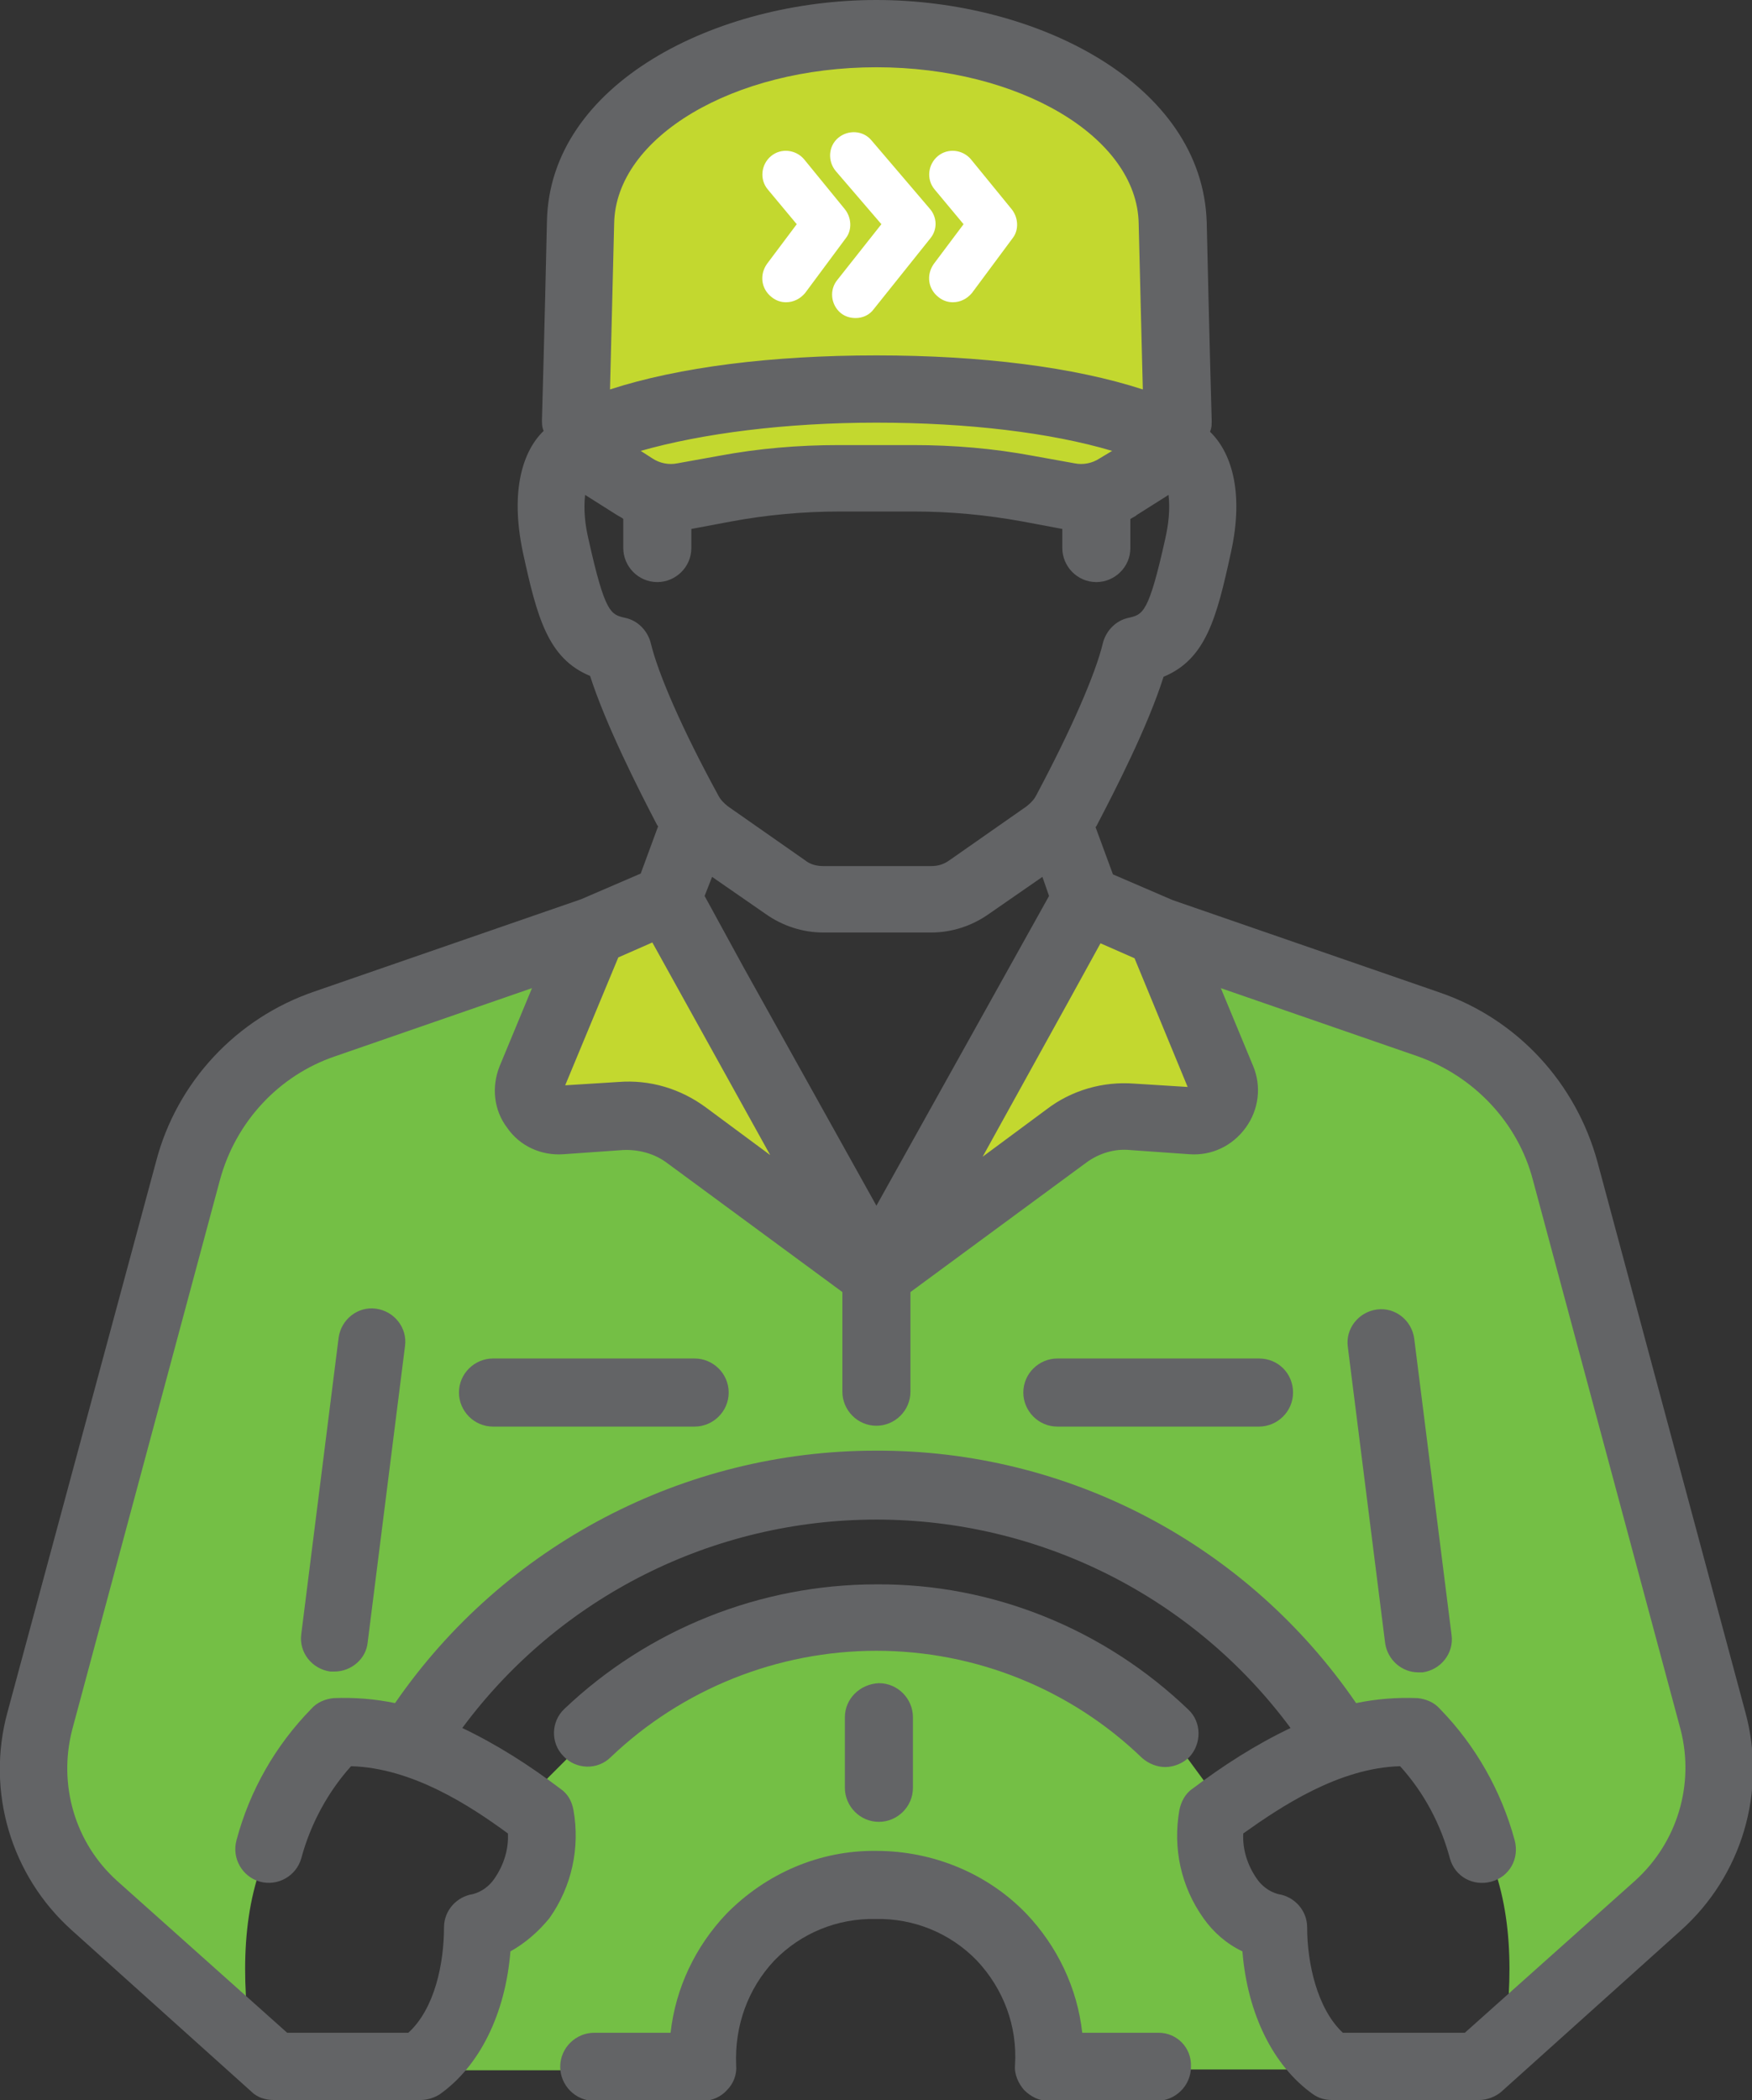 <?xml version="1.0" encoding="utf-8"?>
<!-- Generator: Adobe Illustrator 26.0.0, SVG Export Plug-In . SVG Version: 6.00 Build 0)  -->
<svg version="1.0" id="Layer_1" xmlns="http://www.w3.org/2000/svg" xmlns:xlink="http://www.w3.org/1999/xlink" x="0px" y="0px"
	 viewBox="0 0 211.1 252.9" style="enable-background:new 0 0 211.1 252.9;" xml:space="preserve">
<rect x="0" y="0" width="211.1" height="252.9" fill="#333333" stroke="none"/>
<style type="text/css">
	.st0{fill:#74BF45;}
	.st1{fill:#C3D82F;}
	.st2{fill:#636466;}
	.st3{fill:#FFFFFF;}
</style>
<g id="Group_122" transform="translate(396.807 1323.019)">
	<path id="Path_884" class="st0" d="M-290-1127.8l33.9,13.3l6.1,8.3v7.9l6.3,7.2l3,11.5l5.1,5.8h-33.7c0,0-5.2-12.4-5.4-13
		s-12.3-6.7-12.3-6.7l-4.3-3.1l-14,6.1l-6.7,12.5l-1.7,4.3h-32c0,0,5-9,5.7-9.7s2.2-8.1,2.2-8.1l4.7-5.2l0.9-6.8l-2-2l10.6-10.6
		l21.4-10.1L-290-1127.8z"/>
	<path id="Path_885" class="st1" d="M-292.2-1276.1l35,4l-1.9,5.9l-7,2.8l-24.3-1.8c0,0-17.5,2.4-18.6,1.8s-10.6,0-10.6,0l-6.8-7.2
		l12.7-3.6L-292.2-1276.1z"/>
	<path id="Path_886" class="st1" d="M-326.4-1270.5l34.2-5.5l38.5,5.5c0,0-4-30.6-3.5-31.2s-10.3-11-10.3-11l-23.7-5.6l-22.5,4.9
		l-11.5,10.3L-326.4-1270.5z"/>
	<path id="Path_887" class="st0" d="M-291-1169.9l30-18.4h10.8l-3.6-18.6l39.4,12.9l7.6,16.3l16.3,64.2l-1,12.1l-6.4,8.2l-17.8,17.1
		c1.3-9,1.2-17.5-2.2-24.7c-2.5-4.9-5.4-9.6-8.8-13.9l-7.6,1.5l-17.9-19c0,0-29-11.1-29.4-11.2s-9.2,0-9.2,0L-291-1169.9z"/>
	<path id="Path_888" class="st0" d="M-288.2-1169.9l-33-18.4h-10.8l3.6-18.6l-39.4,12.9l-7.6,16.3l-16.3,64.2l1,12.1l6.4,8.2
		l17.8,17.1c-1.3-9-1.2-17.5,2.2-24.7c2.5-4.9,5.4-9.6,8.8-13.9l7.6,1.5l17.9-19l29.5-11.2c0.4-0.2,12.2,0,12.2,0L-288.2-1169.9z"/>
	<path id="Path_889" class="st1" d="M-266.1-1213.7l12.4,4.2l5.6,17.9l-5.6,5.7l-9.1-3.1l-24.1,15.9L-266.1-1213.7z"/>
	<path id="Path_890" class="st1" d="M-315.2-1213.7l-12.4,4.2l-5.6,17.9l5.6,5.7l9.1-3.1l24.1,15.9L-315.2-1213.7z"/>
	<g id="Group_121" transform="translate(-396.807 -1323.019)">
		<path id="Path_891" class="st2" d="M192.5,140c-2.6-9.6-9.7-17.3-19.1-20.5l-32.1-11.1l-7.2-3.1l-2.1-5.7c0,0,0.1-0.1,0.1-0.1
			c2.3-4.4,6.2-12,8.1-18c5.1-2.1,6.4-7.1,8.1-14.9c1.7-7.6-0.1-12.3-2.5-14.6l0.1-0.3c0.1-0.3,0.1-0.7,0.1-1c0,0-0.3-10.5-0.6-23.9
			C144.9,10,124.8,0,105.6,0S66.2,10,65.9,26.7c-0.3,13.5-0.6,23.9-0.6,23.9c0,0.3,0,0.7,0.1,1l0.1,0.3c-2.4,2.3-4.1,7-2.5,14.6
			c1.7,7.8,3,12.8,8.1,14.9c1.9,5.9,5.8,13.6,8.1,18c0,0,0.1,0.1,0.1,0.1l-2.1,5.7l-7.2,3.1l-32.1,11.1
			c-9.4,3.2-16.6,10.9-19.1,20.5L0.9,206.2c-2.6,9.5,0.4,19.7,7.8,26.3l21.6,19.4c0.7,0.7,1.7,1,2.7,1h17.7c0.8,0,1.7-0.3,2.3-0.7
			c4.8-3.4,7.9-9.7,8.5-17.2c1.8-1,3.4-2.4,4.7-4c2.7-3.8,3.7-8.5,2.9-13c-0.2-1.1-0.7-2-1.6-2.6c-3.7-2.8-7.6-5.3-11.8-7.3
			c11.7-15.8,30.2-25.1,49.9-25.1c19.7,0,38.2,9.3,49.9,25.1c-4.2,2-8.1,4.5-11.8,7.3c-0.9,0.6-1.4,1.6-1.6,2.6
			c-0.8,4.6,0.2,9.2,2.9,13c1.2,1.7,2.8,3.1,4.7,4c0.6,7.5,3.7,13.8,8.5,17.2c0.7,0.5,1.5,0.7,2.3,0.7h17.7c1,0,2-0.4,2.7-1
			l21.6-19.4c7.4-6.6,10.4-16.8,7.8-26.3L192.5,140z M105.6,145.2l-16-28.7l-4.7-8.6l0.9-2.3l6.5,4.5c2,1.4,4.4,2.2,6.9,2.2h13
			c2.5,0,4.9-0.8,6.9-2.2l6.5-4.5l0.8,2.3L105.6,145.2z M74.5,115.3l4.1-1.8l14.2,25.6l-7.7-5.7c-3.1-2.3-6.8-3.4-10.6-3.1l-6.4,0.4
			L74.5,115.3z M128.8,120.5l3.8-6.9l4.1,1.8l6.4,15.5l-6.4-0.4c-3.8-0.3-7.6,0.8-10.6,3.1l-7.7,5.7L128.8,120.5z M132.5,55.2
			c-0.9,0.6-2,0.8-3,0.6l-5-0.9c-4.8-0.9-9.6-1.3-14.5-1.3h-8.9c-4.9,0-9.7,0.4-14.5,1.3l-5,0.9c-1,0.2-2.1,0-3-0.6l-1.4-0.9
			c7.4-2.1,17.4-3.4,28.4-3.4s21,1.2,28.4,3.4L132.5,55.2z M74,26.9c0.2-10.4,14.4-18.8,31.6-18.8s31.4,8.4,31.6,18.8
			c0.2,8.5,0.4,15.8,0.5,20c-8.3-2.7-19.5-4.1-32.1-4.1s-23.8,1.4-32.1,4.1C73.6,42.7,73.8,35.4,74,26.9L74,26.9z M78.4,77.4
			c-0.4-1.5-1.6-2.7-3.1-3c-1.7-0.4-2.4-0.5-4.4-9.5c-0.4-1.7-0.6-3.5-0.4-5.3l3.8,2.4c0.3,0.2,0.6,0.3,0.8,0.5v3.5
			c0,2.2,1.8,4.1,4.1,4.1c0,0,0,0,0,0c2.2,0,4.1-1.8,4.1-4.1v-2.3l4.8-0.9c4.3-0.8,8.7-1.2,13.1-1.2h8.9c4.4,0,8.7,0.4,13.1,1.2
			l4.8,0.9v2.3c0,2.2,1.8,4.1,4.1,4.1c0,0,0,0,0,0c2.2,0,4.1-1.8,4.1-4.1l0,0v-3.5c0.3-0.2,0.6-0.3,0.8-0.5l3.8-2.4
			c0.2,1.8,0,3.5-0.4,5.3c-2,9-2.7,9.1-4.4,9.5c-1.5,0.3-2.7,1.5-3.1,3c-0.9,3.8-3.9,10.6-8,18.3c-0.3,0.6-0.7,1-1.2,1.4l-9.3,6.5
			c-0.7,0.5-1.4,0.7-2.2,0.7h-13c-0.8,0-1.6-0.2-2.2-0.7l-9.3-6.5c-0.5-0.4-0.9-0.8-1.2-1.4C82.3,88,79.3,81.2,78.4,77.4L78.4,77.4z
			 M197,226.5l-20.5,18.3h-14.7c-3.1-2.9-4.3-8.4-4.3-12.7c0-2-1.5-3.7-3.5-4c-1.1-0.3-2-1-2.6-1.9c-1.1-1.6-1.7-3.5-1.6-5.4
			c4.5-3.2,11.5-7.9,18.9-8.1c2.9,3.2,4.9,7,6,11.1c0.6,2.2,2.8,3.4,5,2.8c2.2-0.6,3.4-2.8,2.8-5c0,0,0,0,0,0
			c-1.6-5.9-4.7-11.4-9-15.8c-0.7-0.8-1.7-1.2-2.7-1.3c-2.5-0.1-5,0.1-7.4,0.6c-13.1-19.1-34.7-30.5-57.9-30.4
			c-23.1,0-44.8,11.4-57.9,30.4c-2.4-0.5-4.9-0.7-7.4-0.6c-1,0.1-2,0.5-2.7,1.3c-4.3,4.4-7.4,9.8-9,15.8c-0.6,2.2,0.7,4.4,2.8,5
			c2.2,0.6,4.4-0.7,5-2.8c1.1-4.1,3.2-8,6-11.1c7.4,0.2,14.4,4.8,18.9,8.1c0.1,1.9-0.5,3.8-1.6,5.4c-0.6,0.9-1.5,1.6-2.6,1.9
			c-2,0.3-3.5,2-3.5,4c0,4.3-1.1,9.8-4.3,12.7H34.6l-20.5-18.3C9,221.9,7,214.9,8.7,208.3l17.8-66.2c1.9-7,7.1-12.6,13.9-14.9
			l23.7-8.2l-3.9,9.4c-1,2.5-0.7,5.3,0.9,7.4c1.5,2.2,4.1,3.4,6.8,3.2l7.1-0.5c1.9-0.1,3.8,0.4,5.3,1.5l21.2,15.6v12
			c0,2.2,1.8,4.1,4.1,4.1c0,0,0,0,0,0c2.2,0,4.1-1.8,4.1-4.1v-12l21.2-15.6c1.5-1.1,3.4-1.7,5.3-1.5l7.1,0.5c2.7,0.2,5.2-1,6.8-3.2
			c1.6-2.2,1.9-5,0.9-7.4l-3.9-9.4l23.7,8.2c6.8,2.4,12.1,8,13.9,14.9l17.8,66.2C204.2,214.9,202.1,221.9,197,226.5L197,226.5z"/>
		<path id="Path_892" class="st2" d="M170.4,161.2c-0.3-2.2-2.3-3.8-4.5-3.5c-2.2,0.3-3.8,2.3-3.5,4.5c0,0,0,0,0,0l4.5,35.7
			c0.3,2,2,3.5,4,3.5c0.2,0,0.3,0,0.5,0c2.2-0.3,3.8-2.3,3.5-4.5L170.4,161.2z"/>
		<path id="Path_893" class="st2" d="M151.7,163.6h-24.3c-2.2,0-4.1,1.8-4.1,4.1c0,2.2,1.8,4.1,4.1,4.1h24.3c2.2,0,4.1-1.8,4.1-4.1
			C155.8,165.4,154,163.6,151.7,163.6z"/>
		<path id="Path_894" class="st2" d="M139.6,244.8h-9.2c-0.6-5.4-3-10.4-6.7-14.3c-4.7-4.9-11.3-7.6-18.1-7.6
			c-6.8-0.1-13.3,2.7-18.1,7.6c-3.7,3.9-6.1,8.9-6.7,14.3h-9.2c-2.2,0-4.1,1.8-4.1,4.1l0,0c0,2.2,1.8,4.1,4.1,4.1c0,0,0,0,0,0h13.1
			c1.1,0,2.2-0.5,2.9-1.3c0.8-0.8,1.2-1.9,1.1-3c-0.2-4.7,1.4-9.2,4.6-12.6c3.2-3.3,7.6-5.1,12.2-5c4.6-0.1,9,1.7,12.2,5
			c3.2,3.4,4.9,7.9,4.6,12.6c-0.1,1.1,0.4,2.2,1.1,3c0.8,0.8,1.8,1.3,2.9,1.3h13.1c2.2,0,4.1-1.8,4.1-4.1l0,0
			C143.6,246.6,141.8,244.8,139.6,244.8z"/>
		<path id="Path_895" class="st2" d="M45.3,157.6c-2.2-0.3-4.2,1.3-4.5,3.5l-4.5,35.7c-0.3,2.2,1.3,4.2,3.5,4.5c0.2,0,0.3,0,0.5,0
			c2,0,3.8-1.5,4-3.5l4.5-35.7C49.1,159.9,47.5,157.9,45.3,157.6C45.3,157.6,45.3,157.6,45.3,157.6z"/>
		<path id="Path_896" class="st2" d="M83.7,163.6H59.4c-2.2,0-4.1,1.8-4.1,4.1c0,0,0,0,0,0c0,2.2,1.8,4.1,4.1,4.1c0,0,0,0,0,0h24.3
			c2.2,0,4.1-1.8,4.1-4.1C87.8,165.4,85.9,163.6,83.7,163.6z"/>
		<path id="Path_897" class="st2" d="M140.4,212.8c1.1,0,2.2-0.5,2.9-1.2c1.5-1.6,1.5-4.2-0.1-5.7c0,0,0,0,0,0
			c-10.1-9.7-23.6-15.2-37.6-15.1c-14,0-27.5,5.4-37.6,15c-1.6,1.5-1.7,4.1-0.1,5.7c1.5,1.6,4.1,1.7,5.7,0.1
			c8.6-8.2,20.1-12.8,32-12.8c11.9,0,23.4,4.6,32,12.9C138.4,212.4,139.4,212.8,140.4,212.8z"/>
		<path id="Path_898" class="st2" d="M101.8,206.8v8.5c0,2.2,1.8,4.1,4.1,4.1c2.2,0,4.1-1.8,4.1-4.1l0,0v-8.5c0-2.2-1.8-4.1-4.1-4.1
			c0,0,0,0,0,0C103.6,202.8,101.8,204.6,101.8,206.8z"/>
		<path id="Path_899" class="st3" d="M116.1,27l-3.6,4.8c-0.9,1.3-0.7,3,0.6,4c0.5,0.4,1.1,0.6,1.7,0.6c0.9,0,1.7-0.4,2.3-1.1
			l4.9-6.6c0.8-1,0.7-2.5-0.1-3.5l-4.9-6c-1-1.2-2.8-1.4-4-0.4c-1.2,1-1.4,2.8-0.4,4L116.1,27z"/>
		<path id="Path_900" class="st3" d="M106.2,27l-5.3,6.7c-1,1.2-0.8,3,0.4,4c0,0,0,0,0,0c0.5,0.4,1.1,0.6,1.8,0.6
			c0.9,0,1.7-0.4,2.2-1.1l6.8-8.5c0.9-1.1,0.8-2.6-0.1-3.6l-7-8.2c-1-1.2-2.8-1.3-4-0.3c-1.2,1-1.3,2.8-0.3,4c0,0,0,0,0,0L106.2,27z
			"/>
		<path id="Path_901" class="st3" d="M96,27l-3.6,4.8c-0.9,1.3-0.7,3,0.6,4c0,0,0,0,0,0c0.5,0.4,1.1,0.6,1.7,0.6
			c0.9,0,1.7-0.4,2.3-1.1l4.9-6.6c0.8-1,0.7-2.5-0.1-3.5l-4.9-6c-1-1.2-2.8-1.4-4-0.4c-1.2,1-1.4,2.8-0.4,4c0,0,0,0,0,0L96,27z"/>
	</g>
</g>
</svg>
